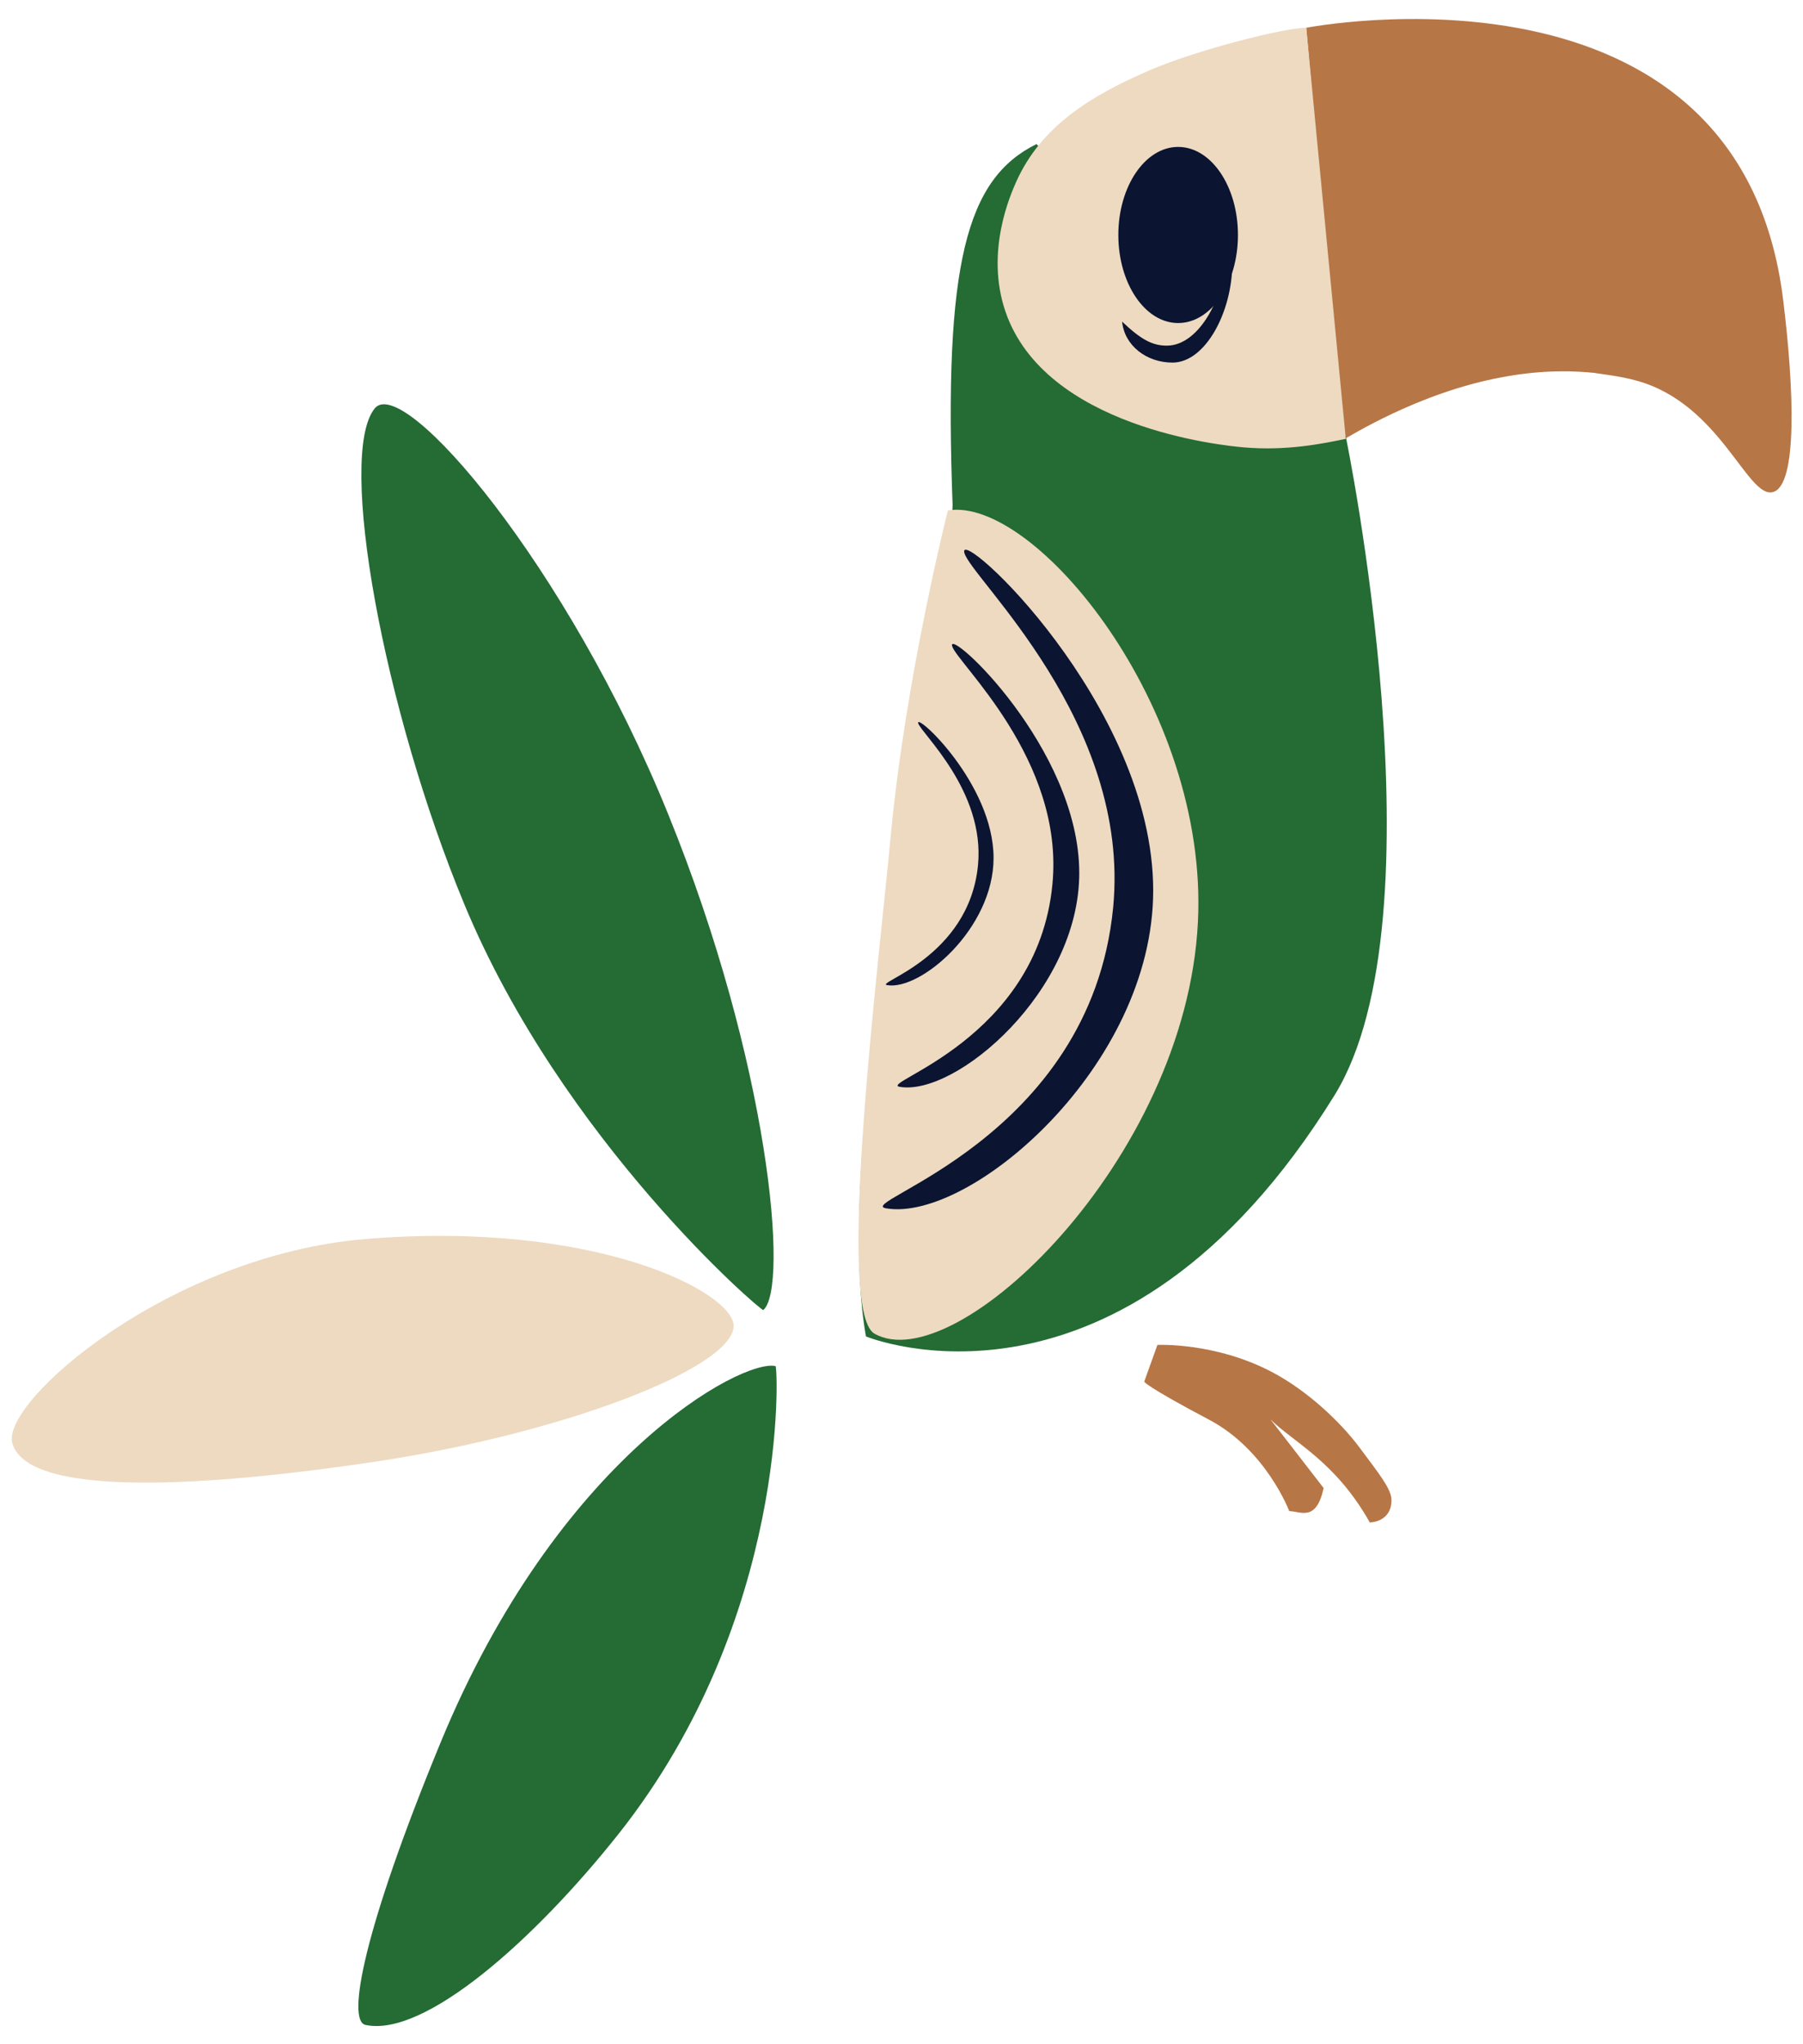 <?xml version="1.0" encoding="utf-8"?>
<!-- Generator: Adobe Illustrator 24.2.1, SVG Export Plug-In . SVG Version: 6.00 Build 0)  -->
<svg version="1.1" id="レイヤー_1" xmlns="http://www.w3.org/2000/svg" xmlns:xlink="http://www.w3.org/1999/xlink" x="0px"
	 y="0px" viewBox="0 0 382.9 434.1" style="enable-background:new 0 0 382.9 434.1;" xml:space="preserve">
<style type="text/css">
	.st0{fill:#B77646;}
	.st1{fill:#246B34;}
	.st2{fill:#EDDAC1;}
	.st3{fill:#0B1430;}
</style>
<g>
	<path class="st0" d="M277.4,5.9c0,0,92.1-18,101.3,57.9c2.3,18.7,3.1,39.3-2.2,40.7c-5.4,1.4-11.1-18.6-28.7-23.6
		c-3.8-1.1-8.9-1.6-9.1-1.7c-3.9-0.4-10.7-0.8-19.7,0.9c-17.9,3.3-32.5,12.7-33.8,13.3l0,0l0,0L277.4,5.9z"/>
	<path class="st1" d="M285.8,92.7c0,0,21.1,101.9-2.4,139.9c-45.5,73.5-99.5,51.2-99.5,51.2c-5.1-28.8,3.9-83.6,10.9-129
		c2.9-19.2,7.2-33.8,7.5-47.6c-1.9-51.3,2.9-69.2,17.8-76.6"/>
	<path class="st2" d="M277.4,5.9c-4.8,0-23.5,4.8-33.2,9c-13,5.6-23.1,12.1-28.3,23.5c-1.3,2.9-6.7,15-2.4,27.7
		c8.4,24.7,46,28.5,50.6,28.9c9.2,0.8,16.8-0.8,21.7-1.8L277.4,5.9z"/>
	<path class="st2" d="M185.7,283.2c17.1,9.8,66.2-36.8,68.7-87.4c2.3-45.7-34.8-90.5-53.1-87.4c0,0-8.9,35.1-12.1,68.7
		C186.9,202.4,177.3,278.4,185.7,283.2z"/>
	<path class="st3" d="M236.4,192.7c-4.8,49.4-55.5,62.7-48.2,63.9c17.7,3,56.7-30.1,56.7-67.5c0-39.6-41.8-77.9-40.1-71.7
		C206.2,122.8,240.2,153.3,236.4,192.7z"/>
	<path class="st3" d="M223.5,187.8c-3.2,33.2-37.3,42.2-32.4,43c11.9,2,38.1-20.3,38.1-45.4c0-26.6-28.1-52.4-27-48.2
		C203.2,140.8,226.1,161.3,223.5,187.8z"/>
	<path class="st3" d="M207.7,183.7c-1.9,19.7-22.1,25-19.3,25.5c7.1,1.2,22.6-12,22.6-27c0-15.8-16.7-31.1-16-28.6
		C195.7,155.8,209.2,168,207.7,183.7z"/>
	<ellipse class="st3" cx="250.2" cy="49.9" rx="12.7" ry="18.7"/>
	<path class="st3" d="M247.8,73.4c7,0,12.7-10.8,12.7-21.1c0-2.3-0.3-4.4-0.8-6.4c1.2,2.9,2,6.3,2,10C261.7,66.2,256,77,249,77
		c-5.5,0-10.2-3.6-10.7-8.7C242.4,72.2,244.8,73.4,247.8,73.4z"/>
	<path class="st1" d="M141.9,172.9c21.5,52.9,25.7,100.6,20.2,105.3c-0.4,0.3-42.7-36-63.5-86.2c-17.1-41.2-27.1-95.4-19-105.3
		C85.7,79.4,120.5,120.1,141.9,172.9z"/>
	<path class="st1" d="M93.5,370.2c25-60.8,64.1-81.7,71.2-80.1c0.5,0.1,3,53.4-33.3,99.3c-18,22.7-41.3,43.3-53.8,40.6
		C73.6,429.1,77.2,409.8,93.5,370.2z"/>
	<path class="st2" d="M77.8,263.1c48.8-4,78.1,11.4,78,18.5c-0.2,8.9-36,22.7-75.5,28.7c-28.4,4.3-74.2,9.1-77.7-3.9
		C0.3,297.6,36,266.5,77.8,263.1z"/>
	<path class="st0" d="M245.8,285.6c0,0,12.3-0.6,24.4,5.8c7.2,3.8,14.3,10.3,18.6,16.1c3.7,5,6.6,8.5,6.7,10.9
		c0.1,4.9-4.6,4.9-4.6,4.9c-7.3-13-16.2-17-21.1-21.9l11.3,14.6c-1.6,7.3-4.9,4.9-7.3,4.9c0,0-4.9-13-17-19.4
		c-13.8-7.3-13.8-8.1-13.8-8.1L245.8,285.6z"/>
</g>
</svg>
